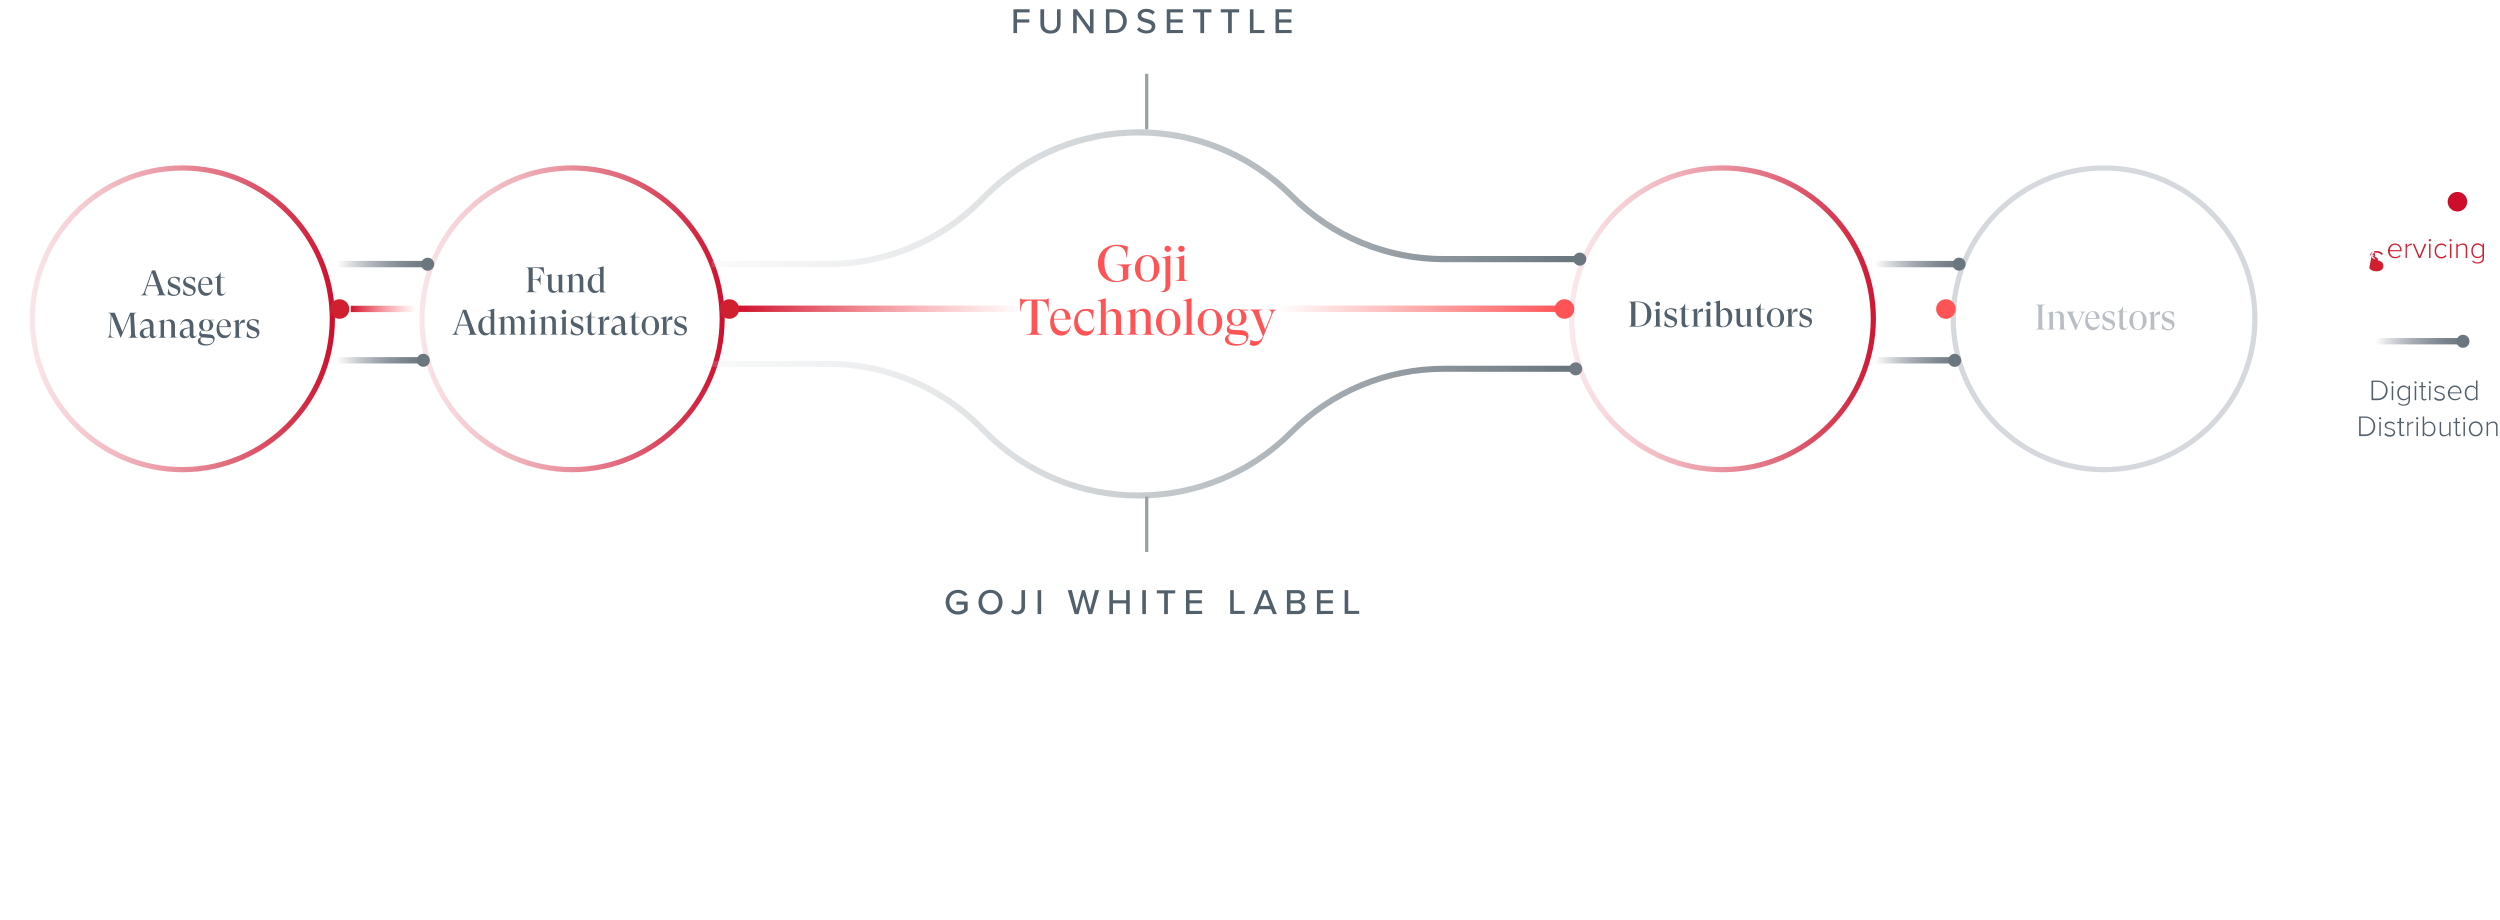 <?xml version="1.0" encoding="utf-8"?>
<!-- Generator: Adobe Illustrator 27.7.0, SVG Export Plug-In . SVG Version: 6.00 Build 0)  -->
<svg version="1.1" id="a" xmlns="http://www.w3.org/2000/svg" xmlns:xlink="http://www.w3.org/1999/xlink" x="0px" y="0px"
	 viewBox="0 0 1533.1 564.3" style="enable-background:new 0 0 1533.1 564.3;" xml:space="preserve">
<style type="text/css">
	.st0{opacity:0.41;}
	.st1{opacity:0.6;fill:#52606C;enable-background:new    ;}
	.st2{fill:#52606C;}
	.st3{clip-path:url(#SVGID_00000027582274027825272440000008038206222132623236_);}
	.st4{fill:url(#i_00000145757351900641250450000007612858685603885965_);}
	.st5{clip-path:url(#SVGID_00000096025080525204042430000002689764501296909956_);}
	.st6{fill:url(#m_00000118367318215120021470000016364446312251678141_);}
	.st7{clip-path:url(#SVGID_00000032636276252086257340000010065927161272135335_);}
	.st8{fill:url(#q_00000080183644254045039470000010309738632912701334_);}
	.st9{fill:none;stroke:#999FA6;stroke-width:2;}
	.st10{fill:url(#aa_00000183939060230658745170000018339281001489621131_);}
	.st11{fill:#FF5355;}
	.st12{fill:url(#ae_00000082353969777932709860000005634321776120932757_);}
	.st13{fill:#D01F2F;}
	.st14{fill:url(#ai_00000117671068606533279480000007522634180188728764_);}
	.st15{fill:url(#am_00000017514812086870958330000005158128959696837792_);}
	.st16{fill:url(#ar_00000183949533941940788460000004923722522314123185_);}
	.st17{fill:#CE0D2A;}
	.st18{fill:url(#ay_00000013895427554144228970000002505372673665662869_);}
	.st19{fill:#6B777F;}
	.st20{clip-path:url(#SVGID_00000070115594652904732140000017643545187533420418_);}
	.st21{fill:url(#bf_00000089567641443116950200000017462065800153140386_);}
	.st22{clip-path:url(#SVGID_00000119076846797089278990000014465296844469930402_);}
	.st23{fill:url(#bl_00000086690903581284365840000000174092011750081209_);}
	.st24{fill:#6F7A82;}
	.st25{fill:url(#bq_00000016054286538721633370000010895434523949226924_);}
	.st26{fill:url(#bu_00000165197000369497380510000009194075661819930279_);}
	.st27{fill:url(#bz_00000044165952948720137890000011602986726876953519_);}
	.st28{fill:url(#cd_00000025415625842386187790000006307411648018801066_);}
</style>
<g id="b">
	<g id="c" class="st0">
		<path id="d" class="st1" d="M1290.3,289.6c52,0,94.1-42.1,94.1-94.1s-42.1-94.1-94.1-94.1s-94.1,42.1-94.1,94.1
			C1196.2,247.5,1238.3,289.6,1290.3,289.6 M1290.3,104.6c50.2,0,90.9,40.7,90.9,90.9s-40.7,90.9-90.9,90.9s-90.9-40.7-90.9-90.9
			l0,0C1199.4,145.3,1240.1,104.6,1290.3,104.6"/>
		<g id="e">
			<g>
				<path class="st2" d="M1254.1,186.9c-1.3,0.1-1.7,0.6-1.7,1.9v11.1c0,1.4,0.4,1.9,1.7,2.1v0.1h-5.7V202c1.3-0.1,1.6-0.5,1.6-2.1
					v-11.1c0-1.3-0.3-1.8-1.6-1.9v-0.1h5.7V186.9z"/>
				<path class="st2" d="M1265.7,200.8c0,0.9,0.4,1.1,1.5,1.2v0.1h-5.2V202c1.1-0.1,1.4-0.3,1.4-1.2v-6.2c0-1.8-0.7-2.8-2.1-2.8
					c-1.3,0-2,0.8-2.3,1.7v7.3c0,0.8,0.3,1,1.4,1.2v0.1h-5.1V202c1.1-0.1,1.5-0.4,1.5-1.2v-7.3c0-1.3-0.3-1.5-1.5-1.4v-0.1l3.7-1
					v2.3c0.4-1.3,1.7-2.4,3.4-2.4c2.2,0,3.2,1.4,3.2,3.5L1265.7,200.8L1265.7,200.8z"/>
				<path class="st2" d="M1272.7,202.4l-3.9-9.1c-0.6-1.3-1-1.9-1.7-2v-0.2h5.3v0.2c-1,0-1.4,0.4-1.4,1c0,0.3,0.1,0.6,0.3,1.1
					l2.5,5.9l2.5-5.8c0.2-0.4,0.3-0.8,0.3-1.2c0-0.6-0.3-1-1.4-1v-0.2h3.5v0.2c-0.8,0.2-1.2,0.6-1.7,2l-3.9,9.1L1272.7,202.4
					L1272.7,202.4z"/>
				<path class="st2" d="M1287.7,198.3c-0.5,2.9-2.2,4.2-4.3,4.2c-2.6,0-4.7-2-4.7-5.7c0-3.5,1.8-6,4.8-6c2.4,0,4.1,1.8,4,4.8h-7.2
					c0.1,3.2,1.7,5.1,4,5.1c1.3,0,2.5-0.4,3.2-2.4L1287.7,198.3L1287.7,198.3z M1280.3,195.1h5c0.1-2.7-1-3.9-2.3-3.9
					C1281.5,191.3,1280.4,192.8,1280.3,195.1z"/>
				<path class="st2" d="M1289.2,201.5l0.4-3.3h0.2c0.2,2.3,1.8,3.7,3.6,3.7c1.5,0,2.2-0.8,2.2-1.9c0-0.9-0.6-1.5-1.8-1.9l-2.4-1
					c-1.6-0.7-2.1-1.8-2.1-2.9c0-1.8,1.4-3.4,4.1-3.4c1.1,0,2.5,0.3,3.3,0.8l-0.4,3h-0.2c-0.3-2.3-1.6-3.2-3.2-3.2s-2.1,0.8-2.1,1.7
					c0,0.8,0.4,1.4,1.6,1.9l2.3,1c1.5,0.6,2.3,1.4,2.3,2.9c0,2.2-1.6,3.7-4.2,3.7C1291.6,202.5,1290.2,202.1,1289.2,201.5
					L1289.2,201.5z"/>
				<path class="st2" d="M1305.1,199.9c-0.5,1.6-1.5,2.5-3,2.5s-2.4-1-2.4-2.6v-8.4h-1.5v-0.1c1.7-0.5,2.9-1.6,3.6-3.5h0.1v3.3h2.5
					v0.3h-2.5v8.1c0,1.1,0.4,1.9,1.3,1.9s1.4-0.5,1.7-1.5L1305.1,199.9L1305.1,199.9z"/>
				<path class="st2" d="M1305.8,196.6c0-3.4,2.1-5.9,5.3-5.9s5.3,2.5,5.3,5.9s-2.1,5.8-5.3,5.8S1305.8,200,1305.8,196.6z
					 M1314.1,196.6c0-3.4-0.9-5.4-3-5.4s-3,1.9-3,5.4s0.9,5.3,3,5.3S1314.1,200.1,1314.1,196.6z"/>
				<path class="st2" d="M1324.6,190.8v2.2h-0.1c-0.2-0.1-0.6-0.1-1-0.1c-1.4,0-2.4,0.9-2.4,3.9v4c0,0.9,0.4,1.1,2,1.2v0.1h-5.7V202
					c1.1-0.1,1.5-0.4,1.5-1.2v-7.2c0-1.3-0.3-1.6-1.5-1.5v-0.1l3.6-1v4.4h0.1c0.2-3,1.4-4.4,3.3-4.4L1324.6,190.8L1324.6,190.8z"/>
				<path class="st2" d="M1325.7,201.5l0.4-3.3h0.2c0.2,2.3,1.8,3.7,3.6,3.7c1.5,0,2.2-0.8,2.2-1.9c0-0.9-0.6-1.5-1.8-1.9l-2.4-1
					c-1.6-0.7-2.1-1.8-2.1-2.9c0-1.8,1.4-3.4,4.1-3.4c1.1,0,2.5,0.3,3.3,0.8l-0.4,3h-0.2c-0.3-2.3-1.6-3.2-3.2-3.2s-2.1,0.8-2.1,1.7
					c0,0.8,0.4,1.4,1.6,1.9l2.3,1c1.5,0.6,2.3,1.4,2.3,2.9c0,2.2-1.6,3.7-4.2,3.7C1328.1,202.5,1326.7,202.1,1325.7,201.5
					L1325.7,201.5z"/>
			</g>
		</g>
	</g>
	<g>
		<defs>
			<path id="SVGID_1_" d="M111.8,289.6c-51.6,0-93.6-42.2-93.6-94.1s42-94.1,93.6-94.1s93.6,42.2,93.6,94.1S163.4,289.6,111.8,289.6
				 M111.8,104.6c-49.9,0-90.4,40.8-90.4,90.9s40.6,90.9,90.4,90.9s90.4-40.8,90.4-90.9S161.6,104.6,111.8,104.6"/>
		</defs>
		<clipPath id="SVGID_00000143617755510139791170000007090047166200103580_">
			<use xlink:href="#SVGID_1_"  style="overflow:visible;"/>
		</clipPath>
		<g style="clip-path:url(#SVGID_00000143617755510139791170000007090047166200103580_);">
			<g id="g">
				
					<linearGradient id="i_00000006688796480233237460000011254829054832375198_" gradientUnits="userSpaceOnUse" x1="-1383.615" y1="-4.91" x2="-1383.615" y2="-3.91" gradientTransform="matrix(3.239252e-14 529.01 -227.07 1.390403e-14 -909.039 732131.438)">
					<stop  offset="0" style="stop-color:#CE0D2A"/>
					<stop  offset="1" style="stop-color:#FFFFFF;stop-opacity:0.53"/>
				</linearGradient>
				
					<rect id="i" x="-18.6" y="-79.2" style="fill:url(#i_00000006688796480233237460000011254829054832375198_);" width="227.1" height="529"/>
			</g>
		</g>
	</g>
	<g>
		<defs>
			<path id="SVGID_00000088830185955417032540000004370560072585343146_" d="M350.8,289.6c-51.6,0-93.6-42.2-93.6-94.1
				s42-94.1,93.6-94.1s93.6,42.2,93.6,94.1S402.4,289.6,350.8,289.6 M350.8,104.6c-49.9,0-90.5,40.8-90.5,90.9s40.6,90.9,90.5,90.9
				s90.5-40.8,90.5-90.9S400.6,104.6,350.8,104.6"/>
		</defs>
		<clipPath id="SVGID_00000070079859933534836460000014516782918900551610_">
			<use xlink:href="#SVGID_00000088830185955417032540000004370560072585343146_"  style="overflow:visible;"/>
		</clipPath>
		<g style="clip-path:url(#SVGID_00000070079859933534836460000014516782918900551610_);">
			<g id="k">
				
					<linearGradient id="m_00000013153456436072293750000006618082982539290755_" gradientUnits="userSpaceOnUse" x1="-1383.615" y1="-4.91" x2="-1383.615" y2="-3.91" gradientTransform="matrix(3.239252e-14 529.01 -227.07 1.390403e-14 -670.039 732131.438)">
					<stop  offset="0" style="stop-color:#CE0D2A"/>
					<stop  offset="1" style="stop-color:#FFFFFF;stop-opacity:0.53"/>
				</linearGradient>
				
					<rect id="m" x="220.4" y="-79.2" style="fill:url(#m_00000013153456436072293750000006618082982539290755_);" width="227.1" height="529"/>
			</g>
		</g>
	</g>
	<g>
		<defs>
			<path id="SVGID_00000127744350369892922120000005901241771691326376_" d="M1056.3,289.6c-52,0-94.1-42.1-94.1-94.1
				s42.1-94.1,94.1-94.1s94.1,42.1,94.1,94.1C1150.3,247.5,1108.2,289.6,1056.3,289.6 M1056.3,104.6c-50.2,0-90.9,40.7-90.9,90.9
				s40.7,90.9,90.9,90.9s90.9-40.7,90.9-90.9l0,0C1147.1,145.3,1106.5,104.6,1056.3,104.6"/>
		</defs>
		<clipPath id="SVGID_00000142154336672707410770000007918789430184335270_">
			<use xlink:href="#SVGID_00000127744350369892922120000005901241771691326376_"  style="overflow:visible;"/>
		</clipPath>
		<g style="clip-path:url(#SVGID_00000142154336672707410770000007918789430184335270_);">
			<g id="o">
				
					<linearGradient id="q_00000033357673730174288700000004963616633038607253_" gradientUnits="userSpaceOnUse" x1="-1383.615" y1="-4.882" x2="-1383.615" y2="-3.882" gradientTransform="matrix(3.239252e-14 529.01 -228.29 1.397873e-14 41.285 732131.438)">
					<stop  offset="0" style="stop-color:#CE0D2A"/>
					<stop  offset="1" style="stop-color:#FFFFFF;stop-opacity:0.53"/>
				</linearGradient>
				
					<rect id="q" x="925.2" y="-79.2" style="fill:url(#q_00000033357673730174288700000004963616633038607253_);" width="228.3" height="529"/>
			</g>
		</g>
	</g>
	<g id="r">
		<g>
			<path class="st2" d="M621.5,20.3V5.7h9.9v1.9h-7.7v4.3h7.5v1.9h-7.5v6.5H621.5z"/>
			<path class="st2" d="M638.1,5.7h2.2v8.9c0,2.5,1.4,4.1,4,4.1s3.9-1.6,3.9-4.1V5.7h2.2v8.9c0,3.6-2,6-6.2,6s-6.2-2.4-6.2-6V5.7z"
				/>
			<path class="st2" d="M668.4,20.3l-8.1-11.3v11.3h-2.2V5.7h2.3l8,11v-11h2.2v14.7H668.4L668.4,20.3z"/>
			<path class="st2" d="M678.2,20.3V5.7h5.2c4.6,0,7.6,3.1,7.6,7.3s-3,7.3-7.6,7.3H678.2z M680.4,18.4h3c3.4,0,5.3-2.4,5.3-5.4
				s-1.9-5.4-5.3-5.4h-3V18.4z"/>
			<path class="st2" d="M698.5,16.6c1,1.1,2.6,2.1,4.6,2.1c2.4,0,3.2-1.2,3.2-2.3c0-1.5-1.7-2-3.5-2.5c-2.3-0.6-5.1-1.3-5.1-4.3
				c0-2.4,2.1-4.2,5.2-4.2c2.3,0,4,0.7,5.3,2l-1.3,1.6c-1.1-1.2-2.7-1.7-4.2-1.7s-2.8,0.8-2.8,2.1c0,1.3,1.6,1.7,3.4,2.2
				c2.4,0.6,5.2,1.4,5.2,4.5c0,2.3-1.6,4.4-5.5,4.4c-2.6,0-4.5-1-5.8-2.3L698.5,16.6L698.5,16.6z"/>
			<path class="st2" d="M715.5,20.3V5.7h9.9v1.9h-7.7v4.3h7.5v1.9h-7.5v4.6h7.7v1.9L715.5,20.3L715.5,20.3z"/>
			<path class="st2" d="M736.1,20.3V7.6h-4.5V5.7h11.3v1.9h-4.5v12.7H736.1L736.1,20.3z"/>
			<path class="st2" d="M753.1,20.3V7.6h-4.5V5.7h11.3v1.9h-4.5v12.7H753.1L753.1,20.3z"/>
			<path class="st2" d="M766.5,20.3V5.7h2.2v12.7h6.7v1.9H766.5z"/>
			<path class="st2" d="M782.2,20.3V5.7h9.9v1.9h-7.7v4.3h7.5v1.9h-7.5v4.6h7.7v1.9L782.2,20.3L782.2,20.3z"/>
		</g>
	</g>
	<g id="s">
		<g>
			<path class="st2" d="M587.5,361.7c2.8,0,4.6,1.2,5.8,2.9l-1.8,1c-0.8-1.1-2.3-2-4-2c-3.1,0-5.3,2.3-5.3,5.6s2.3,5.7,5.3,5.7
				c1.6,0,3-0.8,3.7-1.5v-2.6h-4.7v-1.9h6.9v5.4c-1.4,1.6-3.4,2.6-5.9,2.6c-4.2,0-7.6-3-7.6-7.6S583.2,361.7,587.5,361.7
				L587.5,361.7z"/>
			<path class="st2" d="M607.4,361.7c4.4,0,7.4,3.2,7.4,7.6s-3,7.6-7.4,7.6s-7.4-3.2-7.4-7.6S603,361.7,607.4,361.7z M607.4,363.6
				c-3.2,0-5.1,2.4-5.1,5.6s2,5.6,5.1,5.6s5.1-2.4,5.1-5.6S610.5,363.6,607.4,363.6z"/>
			<path class="st2" d="M621,373.6c0.6,0.7,1.4,1.3,2.6,1.3c1.7,0,2.8-1.1,2.8-2.9v-10.1h2.2V372c0,3.3-2.1,4.8-4.8,4.8
				c-1.5,0-2.8-0.5-3.8-1.6L621,373.6L621,373.6z"/>
			<path class="st2" d="M636.3,376.6v-14.7h2.2v14.7H636.3z"/>
			<path class="st2" d="M667.5,376.6l-3.1-11.3l-3,11.3H659l-4.2-14.7h2.5l3,11.8l3.2-11.8h1.8l3.2,11.8l3-11.8h2.5l-4.2,14.7H667.5
				L667.5,376.6z"/>
			<path class="st2" d="M690.6,376.6V370h-8.1v6.6h-2.2v-14.7h2.2v6.2h8.1v-6.2h2.2v14.7H690.6z"/>
			<path class="st2" d="M700.5,376.6v-14.7h2.2v14.7H700.5z"/>
			<path class="st2" d="M713.9,376.6v-12.7h-4.5v-1.9h11.3v1.9h-4.5v12.7H713.9L713.9,376.6z"/>
			<path class="st2" d="M727.3,376.6v-14.7h9.9v1.9h-7.7v4.3h7.5v1.9h-7.5v4.6h7.7v1.9L727.3,376.6L727.3,376.6z"/>
			<path class="st2" d="M754.4,376.6v-14.7h2.2v12.7h6.7v1.9H754.4z"/>
			<path class="st2" d="M780.6,376.6l-1.2-3h-7.2l-1.2,3h-2.4l5.8-14.7h2.8l5.8,14.7H780.6L780.6,376.6z M775.8,363.8l-3,7.8h5.9
				L775.8,363.8z"/>
			<path class="st2" d="M789.2,376.6v-14.7h6.9c2.6,0,4.1,1.6,4.1,3.7c0,1.9-1.2,3.1-2.5,3.4c1.6,0.2,2.8,1.8,2.8,3.6
				c0,2.3-1.5,4-4.2,4L789.2,376.6L789.2,376.6z M791.4,368.1h4.3c1.5,0,2.3-0.9,2.3-2.1s-0.8-2.2-2.3-2.2h-4.3V368.1z M791.4,374.6
				h4.4c1.5,0,2.5-0.9,2.5-2.3c0-1.2-0.8-2.3-2.5-2.3h-4.4V374.6z"/>
			<path class="st2" d="M807.6,376.6v-14.7h9.9v1.9h-7.7v4.3h7.5v1.9h-7.5v4.6h7.7v1.9L807.6,376.6L807.6,376.6z"/>
			<path class="st2" d="M824.6,376.6v-14.7h2.2v12.7h6.7v1.9H824.6z"/>
		</g>
	</g>
	<g id="t">
		<g>
			<path class="st2" d="M333.4,163.9l0.4,4.9h-0.1c-0.9-3.3-2.3-4.5-5.2-4.5h-1.8v7.1h1.6c1.8,0,2.7-1,3-3h0.2v6.3h-0.2
				c-0.3-2-1.2-3-3-3h-1.6v5.2c0,1.6,0.5,2,2.4,2.2v0.1h-6.5v-0.1c1.2-0.1,1.6-0.5,1.6-1.9V166c0-1.3-0.4-1.8-1.6-1.9v-0.1
				L333.4,163.9L333.4,163.9z"/>
			<path class="st2" d="M344.8,177.6c0,1.1,0.5,1.4,1.5,1.6v0.1h-3.7v-1.9c-0.5,1.2-1.7,2.2-3.2,2.2c-2,0-3.3-1.2-3.3-3.6v-5.7
				c0-1.3-0.3-1.5-1.5-1.4v-0.1l3.7-0.7v7.7c0,1.8,0.8,2.8,2.2,2.8c0.9,0,1.7-0.6,2.1-1.4v-6.8c0-1.3-0.3-1.5-1.4-1.4v-0.1l3.6-0.6
				L344.8,177.6L344.8,177.6z"/>
			<path class="st2" d="M357.7,177.9c0,0.9,0.4,1.1,1.5,1.2v0.1h-5.1v-0.1c1.1-0.1,1.4-0.3,1.4-1.2v-6.2c0-1.8-0.7-2.8-2.1-2.8
				c-1.3,0-2,0.8-2.3,1.7v7.3c0,0.8,0.3,1,1.4,1.2v0.1h-5.1v-0.1c1.1-0.1,1.5-0.4,1.5-1.2v-7.3c0-1.3-0.3-1.5-1.5-1.4V169l3.7-1v2.3
				c0.4-1.3,1.7-2.4,3.4-2.4c2.2,0,3.2,1.4,3.2,3.5L357.7,177.9L357.7,177.9z"/>
			<path class="st2" d="M370.1,177.6c0,1.1,0.5,1.4,1.5,1.6v0.1H368v-1.8c-0.4,1.1-1.6,2.2-3.3,2.2c-2.4,0-4.3-2.1-4.3-5.5
				c0-3.9,2.5-6.2,5.4-6.2c0.9,0,1.6,0.2,2.2,0.6v-2.9c0-1.1-0.4-1.3-2.1-1.1v-0.1l4.3-1.2L370.1,177.6L370.1,177.6z M368,177.1
				v-7.2c-0.2-0.8-1-1.5-2.1-1.5c-1.9,0-3.1,1.9-3.1,5.2c0,3,1.3,4.8,3.1,4.8C366.9,178.4,367.6,178,368,177.1L368,177.1z"/>
		</g>
		<g>
			<path class="st2" d="M290.8,203.1c0.5,1.5,0.9,1.9,1.9,2.1v0.1h-5.8v-0.1c1.4-0.2,1.6-0.8,1.1-2.4l-1.1-3.1h-5.7l-1.1,3
				c-0.6,1.8,0,2.3,1.4,2.5v0.1h-4.4v-0.1c1.2-0.2,1.7-0.8,2.3-2.4l4.5-12.8h2L290.8,203.1L290.8,203.1z M281.4,199.1h5.4l-2.7-7.7
				L281.4,199.1L281.4,199.1z"/>
			<path class="st2" d="M303.1,203.6c0,1.1,0.5,1.4,1.5,1.6v0.1h-3.7v-1.8c-0.4,1.1-1.6,2.2-3.3,2.2c-2.4,0-4.3-2.1-4.3-5.5
				c0-3.9,2.5-6.2,5.4-6.2c0.9,0,1.6,0.2,2.2,0.6v-2.9c0-1.1-0.4-1.3-2.1-1.1v-0.1l4.3-1.2L303.1,203.6L303.1,203.6z M300.9,203.1
				v-7.2c-0.2-0.8-1-1.5-2.1-1.5c-1.9,0-3.1,1.9-3.1,5.2c0,3,1.3,4.8,3.1,4.8C299.8,204.4,300.5,204,300.9,203.1L300.9,203.1z"/>
			<path class="st2" d="M321.7,203.9c0,0.9,0.4,1.1,1.5,1.2v0.1h-5.1v-0.1c1-0.1,1.3-0.2,1.4-0.9v-6.5c0-1.8-0.6-2.8-2-2.8
				c-1.1,0-1.8,0.8-2.1,1.6c0,0.3,0.1,0.5,0.1,0.8v6.6c0,0.8,0.3,1,1.4,1.2v0.1h-5v-0.1c1.1-0.1,1.4-0.3,1.4-1.2v-6.3
				c0-1.8-0.6-2.8-2-2.8c-1.1,0-1.7,0.7-2,1.6v7.5c0,0.8,0.3,1,1.4,1.2v0.1h-5.1v-0.1c1.1-0.1,1.5-0.4,1.5-1.2v-7.3
				c0-1.3-0.3-1.5-1.5-1.4V195l3.7-1v2.1c0.4-1.3,1.6-2.2,3.1-2.2c1.7,0,2.6,0.9,3,2.3c0.5-1.3,1.6-2.3,3.3-2.3
				c2.1,0,3.1,1.4,3.1,3.5L321.7,203.9L321.7,203.9z"/>
			<path class="st2" d="M328,203.9c0,0.9,0.4,1.1,1.5,1.2v0.1h-5.3v-0.1c1.1-0.1,1.5-0.4,1.5-1.2v-7.3c0-1.3-0.3-1.5-1.5-1.4v-0.1
				l3.7-1V203.9z M325.4,191.3c0-0.8,0.6-1.4,1.4-1.4s1.4,0.6,1.4,1.4s-0.6,1.4-1.4,1.4S325.4,192,325.4,191.3z"/>
			<path class="st2" d="M340.9,203.9c0,0.9,0.4,1.1,1.5,1.2v0.1h-5.1v-0.1c1.1-0.1,1.4-0.3,1.4-1.2v-6.2c0-1.8-0.7-2.8-2.1-2.8
				c-1.3,0-2,0.8-2.3,1.7v7.3c0,0.8,0.3,1,1.4,1.2v0.1h-5.1v-0.1c1.1-0.1,1.5-0.4,1.5-1.2v-7.3c0-1.3-0.3-1.5-1.5-1.4V195l3.7-1v2.3
				c0.4-1.3,1.7-2.4,3.4-2.4c2.2,0,3.2,1.4,3.2,3.5L340.9,203.9L340.9,203.9z"/>
			<path class="st2" d="M347.1,203.9c0,0.9,0.4,1.1,1.5,1.2v0.1h-5.3v-0.1c1.1-0.1,1.5-0.4,1.5-1.2v-7.3c0-1.3-0.3-1.5-1.5-1.4v-0.1
				l3.7-1V203.9z M344.5,191.3c0-0.8,0.6-1.4,1.4-1.4s1.4,0.6,1.4,1.4s-0.6,1.4-1.4,1.4S344.5,192,344.5,191.3z"/>
			<path class="st2" d="M349.9,204.6l0.4-3.3h0.2c0.2,2.3,1.8,3.7,3.6,3.7c1.5,0,2.2-0.8,2.2-1.9c0-0.9-0.6-1.5-1.8-1.9l-2.4-1
				c-1.6-0.7-2.1-1.8-2.1-2.9c0-1.8,1.4-3.4,4.1-3.4c1.1,0,2.5,0.3,3.3,0.8l-0.4,3h-0.2c-0.3-2.3-1.6-3.2-3.2-3.2s-2.1,0.8-2.1,1.7
				c0,0.8,0.4,1.4,1.6,1.9l2.4,1c1.5,0.6,2.3,1.4,2.3,2.9c0,2.2-1.6,3.7-4.2,3.7C352.3,205.7,350.9,205.3,349.9,204.6L349.9,204.6z"
				/>
			<path class="st2" d="M365.8,203.1c-0.5,1.6-1.5,2.5-3,2.5s-2.4-1-2.4-2.6v-8.4h-1.5v-0.1c1.7-0.5,2.9-1.6,3.6-3.5h0.1v3.3h2.5
				v0.3h-2.5v8.1c0,1.1,0.4,1.9,1.3,1.9s1.4-0.5,1.7-1.5L365.8,203.1L365.8,203.1z"/>
			<path class="st2" d="M373.6,194v2.2h-0.1c-0.2-0.1-0.5-0.1-1-0.1c-1.5,0-2.4,0.9-2.4,3.9v4c0,0.9,0.4,1.1,2,1.2v0.1h-5.7v-0.1
				c1.1-0.1,1.5-0.4,1.5-1.2v-7.2c0-1.3-0.3-1.6-1.5-1.5V195l3.6-1v4.4h0.1c0.2-3,1.4-4.4,3.3-4.4L373.6,194L373.6,194z"/>
			<path class="st2" d="M385.4,203.3c-0.4,1.4-1.2,2.3-2.5,2.3c-1.1,0-1.8-0.8-1.9-1.9l0-0.3c-0.2,1-1.4,2.2-3.2,2.2
				c-2,0-3-1.2-3-2.7c0-1.9,1.4-3.1,3.9-3.6l2.3-0.4v-0.6c0-2.1-0.8-3.2-2.6-3.2c-1.5,0-2.7,0.9-3,2.6l-0.1,0
				c0.3-2.4,1.9-3.9,4.2-3.9c2.6,0,3.8,1.6,3.8,4.3v5.1c0,0.8,0.3,1.3,0.9,1.3s1-0.4,1.2-1.2L385.4,203.3L385.4,203.3z M381,203.1
				v-3.7l-1.5,0.3c-2.3,0.5-2.5,1.7-2.5,2.7c0,1.1,0.5,2.2,1.9,2.2C379.8,204.6,380.5,204.2,381,203.1L381,203.1z"/>
			<path class="st2" d="M392.8,203.1c-0.5,1.6-1.5,2.5-3,2.5s-2.4-1-2.4-2.6v-8.4h-1.5v-0.1c1.7-0.5,2.9-1.6,3.6-3.5h0.1v3.3h2.5
				v0.3h-2.5v8.1c0,1.1,0.4,1.9,1.3,1.9s1.4-0.5,1.7-1.5L392.8,203.1L392.8,203.1z"/>
			<path class="st2" d="M393.5,199.8c0-3.4,2-5.9,5.4-5.9s5.3,2.5,5.3,5.9s-2,5.8-5.3,5.8S393.5,203.2,393.5,199.8z M401.8,199.8
				c0-3.4-0.9-5.4-3-5.4s-3,1.9-3,5.4s0.9,5.3,3,5.3S401.8,203.3,401.8,199.8z"/>
			<path class="st2" d="M412.3,194v2.2h-0.1c-0.2-0.1-0.5-0.1-1-0.1c-1.5,0-2.4,0.9-2.4,3.9v4c0,0.9,0.4,1.1,2,1.2v0.1h-5.7v-0.1
				c1.1-0.1,1.5-0.4,1.5-1.2v-7.2c0-1.3-0.3-1.6-1.5-1.5V195l3.6-1v4.4h0.1c0.2-3,1.4-4.4,3.3-4.4L412.3,194L412.3,194z"/>
			<path class="st2" d="M413.4,204.6l0.4-3.3h0.2c0.2,2.3,1.8,3.7,3.6,3.7c1.5,0,2.2-0.8,2.2-1.9c0-0.9-0.6-1.5-1.8-1.9l-2.4-1
				c-1.6-0.7-2.1-1.8-2.1-2.9c0-1.8,1.4-3.4,4.1-3.4c1.1,0,2.5,0.3,3.3,0.8l-0.4,3h-0.2c-0.3-2.3-1.6-3.2-3.2-3.2s-2.1,0.8-2.1,1.7
				c0,0.8,0.4,1.4,1.6,1.9l2.4,1c1.5,0.6,2.3,1.4,2.3,2.9c0,2.2-1.6,3.7-4.2,3.7C415.8,205.7,414.3,205.3,413.4,204.6L413.4,204.6z"
				/>
		</g>
	</g>
	<g id="u">
		<g>
			<path class="st2" d="M1004.6,184.9c5.1,0,8.1,2.9,8.1,7.7s-3.2,7.7-8.1,7.7h-5.9v-0.1c1.3-0.1,1.6-0.5,1.6-2.1V187
				c0-1.3-0.3-1.8-1.6-1.9V185L1004.6,184.9L1004.6,184.9z M1004.1,199.9c4.1,0,6-1.9,6-7.2s-1.9-7.4-6-7.4h-1.2v14.6L1004.1,199.9
				L1004.1,199.9z"/>
			<path class="st2" d="M1017.8,199c0,0.9,0.4,1.1,1.5,1.2v0.1h-5.3v-0.1c1.1-0.1,1.5-0.4,1.5-1.2v-7.3c0-1.3-0.3-1.5-1.5-1.4v-0.1
				l3.7-1L1017.8,199L1017.8,199z M1015.2,186.3c0-0.8,0.6-1.4,1.4-1.4s1.4,0.6,1.4,1.4s-0.6,1.4-1.4,1.4S1015.2,187.1,1015.2,186.3
				z"/>
			<path class="st2" d="M1020.6,199.7l0.4-3.3h0.2c0.2,2.3,1.8,3.7,3.6,3.7c1.5,0,2.2-0.8,2.2-1.9c0-0.9-0.6-1.5-1.8-1.9l-2.4-1
				c-1.6-0.7-2.1-1.8-2.1-2.9c0-1.8,1.4-3.4,4.1-3.4c1.1,0,2.5,0.3,3.3,0.8l-0.4,3h-0.2c-0.3-2.3-1.6-3.2-3.2-3.2s-2.1,0.8-2.1,1.7
				c0,0.8,0.4,1.4,1.6,1.9l2.4,1c1.5,0.6,2.3,1.4,2.3,2.9c0,2.2-1.6,3.7-4.2,3.7C1023.1,200.7,1021.6,200.3,1020.6,199.7
				L1020.6,199.7z"/>
			<path class="st2" d="M1036.5,198.2c-0.5,1.6-1.5,2.5-3,2.5s-2.3-1-2.3-2.6v-8.4h-1.5v-0.1c1.7-0.5,2.9-1.6,3.6-3.5h0.1v3.3h2.5
				v0.3h-2.5v8.1c0,1.1,0.4,1.9,1.3,1.9s1.4-0.5,1.7-1.5L1036.5,198.2L1036.5,198.2z"/>
			<path class="st2" d="M1044.4,189v2.2h-0.1c-0.2-0.1-0.6-0.1-1-0.1c-1.4,0-2.4,0.9-2.4,3.9v4c0,0.9,0.4,1.1,2,1.2v0.1h-5.7v-0.1
				c1.1-0.1,1.5-0.4,1.5-1.2v-7.2c0-1.3-0.3-1.6-1.5-1.5v-0.1l3.6-1v4.4h0.1c0.2-3,1.4-4.4,3.3-4.4L1044.4,189L1044.4,189z"/>
			<path class="st2" d="M1048.9,199c0,0.9,0.4,1.1,1.5,1.2v0.1h-5.3v-0.1c1.1-0.1,1.5-0.4,1.5-1.2v-7.3c0-1.3-0.3-1.5-1.5-1.4v-0.1
				l3.7-1V199z M1046.3,186.3c0-0.8,0.6-1.4,1.4-1.4s1.4,0.6,1.4,1.4s-0.6,1.4-1.4,1.4S1046.3,187.1,1046.3,186.3z"/>
			<path class="st2" d="M1062.3,194.2c0,3.9-2.4,6.5-5.9,6.5c-1.3,0-2.8-0.4-3.8-1v-12.9c0-1.2-0.3-1.4-1.5-1.4v-0.2l3.7-1v6.9
				c0.5-1.2,2-2.2,3.5-2.2C1060.7,189,1062.3,191,1062.3,194.2L1062.3,194.2z M1060,195c0-3.2-1-4.9-2.9-4.9c-0.8,0-1.8,0.4-2.2,1.5
				v7.7c0.2,0.3,0.8,1,2,1C1058.7,200.2,1060,198.4,1060,195L1060,195z"/>
			<path class="st2" d="M1073.6,198.6c0,1.1,0.5,1.4,1.5,1.6v0.1h-3.7v-1.9c-0.5,1.2-1.7,2.2-3.2,2.2c-2,0-3.3-1.2-3.3-3.6v-5.7
				c0-1.3-0.3-1.5-1.5-1.4v-0.1l3.7-0.7v7.7c0,1.8,0.8,2.8,2.2,2.8c0.9,0,1.7-0.6,2.1-1.4v-6.8c0-1.3-0.3-1.5-1.4-1.4v-0.1l3.6-0.6
				L1073.6,198.6L1073.6,198.6z"/>
			<path class="st2" d="M1082.8,198.2c-0.5,1.6-1.5,2.5-3,2.5s-2.3-1-2.3-2.6v-8.4h-1.5v-0.1c1.7-0.5,2.9-1.6,3.6-3.5h0.1v3.3h2.5
				v0.3h-2.5v8.1c0,1.1,0.4,1.9,1.3,1.9s1.4-0.5,1.7-1.5L1082.8,198.2L1082.8,198.2z"/>
			<path class="st2" d="M1083.5,194.9c0-3.4,2.1-5.9,5.3-5.9s5.3,2.5,5.3,5.9s-2.1,5.8-5.3,5.8S1083.5,198.2,1083.5,194.9z
				 M1091.8,194.9c0-3.4-0.9-5.4-3-5.4s-3,1.9-3,5.4s0.9,5.3,3,5.3S1091.8,198.3,1091.8,194.9z"/>
			<path class="st2" d="M1102.3,189v2.2h-0.1c-0.2-0.1-0.6-0.1-1-0.1c-1.4,0-2.4,0.9-2.4,3.9v4c0,0.9,0.4,1.1,2,1.2v0.1h-5.7v-0.1
				c1.1-0.1,1.5-0.4,1.5-1.2v-7.2c0-1.3-0.3-1.6-1.5-1.5v-0.1l3.6-1v4.4h0.1c0.2-3,1.4-4.4,3.3-4.4L1102.3,189L1102.3,189z"/>
			<path class="st2" d="M1103.4,199.7l0.4-3.3h0.2c0.2,2.3,1.8,3.7,3.6,3.7c1.5,0,2.2-0.8,2.2-1.9c0-0.9-0.6-1.5-1.8-1.9l-2.4-1
				c-1.6-0.7-2.1-1.8-2.1-2.9c0-1.8,1.4-3.4,4.1-3.4c1.1,0,2.5,0.3,3.3,0.8l-0.4,3h-0.2c-0.3-2.3-1.6-3.2-3.2-3.2s-2.1,0.8-2.1,1.7
				c0,0.8,0.4,1.4,1.6,1.9l2.3,1c1.5,0.6,2.3,1.4,2.3,2.9c0,2.2-1.6,3.7-4.2,3.7C1105.9,200.7,1104.4,200.3,1103.4,199.7
				L1103.4,199.7z"/>
		</g>
	</g>
	<g id="v">
		<g>
			<path class="st2" d="M100,178.9c0.5,1.5,0.9,1.9,1.9,2.1v0.1h-5.8V181c1.4-0.2,1.7-0.8,1.1-2.4l-1.1-3.1h-5.7l-1.1,3
				c-0.6,1.8,0,2.3,1.4,2.5v0.1h-4.4V181c1.2-0.2,1.7-0.8,2.3-2.4l4.6-12.8h2L100,178.9L100,178.9z M90.6,174.9h5.3l-2.7-7.7
				L90.6,174.9L90.6,174.9z"/>
			<path class="st2" d="M102.8,180.4l0.4-3.3h0.2c0.2,2.3,1.8,3.7,3.6,3.7c1.5,0,2.2-0.8,2.2-1.9c0-0.9-0.6-1.5-1.8-1.9l-2.4-1
				c-1.6-0.7-2.1-1.8-2.1-2.9c0-1.8,1.4-3.4,4.1-3.4c1.1,0,2.5,0.3,3.3,0.8l-0.4,3h-0.2c-0.3-2.3-1.6-3.2-3.2-3.2s-2.1,0.8-2.1,1.7
				c0,0.8,0.4,1.4,1.6,1.9l2.3,1c1.5,0.6,2.3,1.4,2.3,2.9c0,2.2-1.6,3.7-4.2,3.7C105.2,181.4,103.8,181.1,102.8,180.4L102.8,180.4z"
				/>
			<path class="st2" d="M112.2,180.4l0.4-3.3h0.2c0.2,2.3,1.8,3.7,3.6,3.7c1.5,0,2.2-0.8,2.2-1.9c0-0.9-0.6-1.5-1.8-1.9l-2.4-1
				c-1.6-0.7-2.1-1.8-2.1-2.9c0-1.8,1.4-3.4,4.1-3.4c1.1,0,2.5,0.3,3.3,0.8l-0.4,3h-0.2c-0.3-2.3-1.6-3.2-3.2-3.2s-2.1,0.8-2.1,1.7
				c0,0.8,0.4,1.4,1.6,1.9l2.3,1c1.5,0.6,2.3,1.4,2.3,2.9c0,2.2-1.6,3.7-4.2,3.7C114.6,181.4,113.2,181.1,112.2,180.4L112.2,180.4z"
				/>
			<path class="st2" d="M130.5,177.2c-0.5,2.9-2.2,4.2-4.3,4.2c-2.6,0-4.7-2-4.7-5.6c0-3.5,1.8-6,4.8-6c2.4,0,4.1,1.8,4,4.8h-7.2
				c0.1,3.2,1.7,5.1,4,5.1c1.3,0,2.5-0.4,3.2-2.4L130.5,177.2L130.5,177.2z M123.2,174.1h5c0.1-2.7-1-3.9-2.3-3.9
				C124.3,170.2,123.2,171.8,123.2,174.1z"/>
			<path class="st2" d="M138.5,178.9c-0.5,1.6-1.5,2.5-3,2.5s-2.4-1-2.4-2.6v-8.4h-1.5v-0.1c1.7-0.5,2.9-1.6,3.6-3.5h0.1v3.3h2.5
				v0.3h-2.5v8.1c0,1.1,0.4,1.9,1.3,1.9s1.4-0.5,1.7-1.5L138.5,178.9L138.5,178.9z"/>
		</g>
		<g>
			<path class="st2" d="M74,207.3l-5.6-13.9l-0.6,10.8c-0.1,2.1,0.4,2.5,2.3,2.7v0.1h-4.6V207c1.2-0.2,1.7-0.7,1.8-2.7l0.6-10.1
				c0.1-1.8-0.3-2.1-1.6-2.3v-0.1h4.1l4.7,11.7l4.7-11.7h4v0.1c-1.3,0.1-1.7,0.5-1.6,2.4l0.6,10.5c0.1,1.5,0.5,2.1,1.7,2.2v0.1h-5.8
				V207c1.3-0.2,1.7-0.8,1.7-2.5l-0.5-11.1L74,207.3L74,207.3L74,207.3z"/>
			<path class="st2" d="M96.3,205.1c-0.3,1.4-1.2,2.3-2.6,2.3c-1.1,0-1.8-0.8-1.8-1.9l0-0.3c-0.2,1-1.4,2.2-3.2,2.2
				c-2,0-3-1.2-3-2.7c0-1.9,1.4-3.1,3.9-3.6l2.3-0.4v-0.6c0-2.1-0.8-3.2-2.6-3.2c-1.5,0-2.7,0.9-3,2.6l-0.2,0
				c0.3-2.4,1.9-3.9,4.2-3.9c2.6,0,3.8,1.6,3.8,4.3v5.1c0,0.8,0.3,1.3,0.9,1.3s1-0.4,1.2-1.2L96.3,205.1L96.3,205.1z M91.9,204.9
				v-3.7l-1.5,0.3c-2.3,0.5-2.5,1.7-2.5,2.7c0,1.1,0.6,2.2,1.9,2.2C90.7,206.4,91.4,206,91.9,204.9L91.9,204.9z"/>
			<path class="st2" d="M107.3,205.7c0,0.9,0.4,1.1,1.5,1.2v0.1h-5.2V207c1.1-0.1,1.4-0.3,1.4-1.2v-6.2c0-1.8-0.7-2.8-2.1-2.8
				c-1.3,0-2,0.8-2.3,1.7v7.3c0,0.8,0.3,1,1.4,1.2v0.1H97V207c1.1-0.1,1.5-0.4,1.5-1.2v-7.3c0-1.3-0.3-1.5-1.5-1.4v-0.1l3.7-1v2.3
				c0.4-1.3,1.7-2.4,3.4-2.4c2.2,0,3.2,1.4,3.2,3.5L107.3,205.7L107.3,205.7z"/>
			<path class="st2" d="M120.8,205.1c-0.3,1.4-1.2,2.3-2.6,2.3c-1.1,0-1.8-0.8-1.8-1.9l0-0.3c-0.2,1-1.4,2.2-3.2,2.2
				c-2,0-3-1.2-3-2.7c0-1.9,1.4-3.1,3.9-3.6l2.3-0.4v-0.6c0-2.1-0.8-3.2-2.6-3.2c-1.5,0-2.7,0.9-3,2.6l-0.2,0
				c0.3-2.4,1.9-3.9,4.2-3.9c2.6,0,3.8,1.6,3.8,4.3v5.1c0,0.8,0.3,1.3,0.9,1.3s1-0.4,1.2-1.2L120.8,205.1L120.8,205.1z M116.3,204.9
				v-3.7l-1.5,0.3c-2.3,0.5-2.5,1.7-2.5,2.7c0,1.1,0.6,2.2,1.9,2.2C115.2,206.4,115.9,206,116.3,204.9L116.3,204.9z"/>
			<path class="st2" d="M128.6,205.1c1.7,0.1,3,0.8,3,2.6c0,2.2-1.8,4.2-5.6,4.2c-3,0-4.7-1.1-4.7-2.8c0-1.1,0.8-1.9,2.2-2.4
				c-0.9-0.3-1.4-1-1.4-2s0.7-1.9,1.9-2.2c-1.2-0.6-1.9-1.8-1.9-3.1c0-2.1,1.6-3.6,4.2-3.6c0.7,0,1.3,0.1,1.9,0.3h3.1v0.3H129
				c1.1,0.6,1.7,1.7,1.7,3c0,2.1-1.6,3.7-4.2,3.7c-0.8,0-1.4-0.1-2.1-0.4c-0.8,0.1-1.2,0.5-1.2,1.1c0,0.7,0.6,0.9,1.6,1L128.6,205.1
				L128.6,205.1z M130.8,208.7c0-1.1-0.7-1.4-2.1-1.5l-4.4-0.3l-0.4-0.1c-0.7,0.4-1,0.9-1,1.7c0,1.6,1.5,2.6,3.9,2.6
				C129.5,211.1,130.8,209.9,130.8,208.7L130.8,208.7z M124.4,199.5c0,2.2,0.9,3.3,2.1,3.3s2.1-1.1,2.1-3.3s-0.9-3.4-2.1-3.4
				C125.2,196,124.4,197.2,124.4,199.5z"/>
			<path class="st2" d="M141.8,203.2c-0.5,2.9-2.2,4.2-4.3,4.2c-2.6,0-4.7-2-4.7-5.6c0-3.5,1.8-6,4.8-6c2.4,0,4.1,1.8,4,4.8h-7.2
				c0.1,3.2,1.6,5.1,4,5.1c1.3,0,2.5-0.4,3.2-2.4L141.8,203.2L141.8,203.2z M134.4,200.1h5c0.1-2.7-1-3.9-2.3-3.9
				C135.6,196.2,134.5,197.8,134.4,200.1z"/>
			<path class="st2" d="M150.1,195.8v2.2H150c-0.2-0.1-0.6-0.1-1-0.1c-1.4,0-2.4,0.9-2.4,3.9v4c0,0.9,0.4,1.1,2,1.2v0.1h-5.7V207
				c1.1-0.1,1.5-0.4,1.5-1.2v-7.2c0-1.3-0.3-1.6-1.5-1.5v-0.1l3.6-1v4.4h0.1c0.2-3,1.4-4.4,3.3-4.4L150.1,195.8L150.1,195.8z"/>
			<path class="st2" d="M151.2,206.4l0.4-3.3h0.2c0.2,2.3,1.8,3.7,3.6,3.7c1.5,0,2.2-0.8,2.2-1.9c0-0.9-0.6-1.5-1.8-1.9l-2.4-1
				c-1.6-0.7-2.1-1.8-2.1-2.9c0-1.8,1.4-3.4,4.1-3.4c1.1,0,2.5,0.3,3.3,0.8l-0.4,3h-0.2c-0.3-2.3-1.6-3.2-3.2-3.2s-2.1,0.8-2.1,1.7
				c0,0.8,0.4,1.4,1.6,1.9l2.4,1c1.5,0.6,2.3,1.4,2.3,2.9c0,2.2-1.6,3.7-4.2,3.7C153.6,207.4,152.1,207.1,151.2,206.4L151.2,206.4z"
				/>
		</g>
	</g>
	<path id="w" class="st9" d="M703.2,79.3v-34"/>
	<path id="x" class="st9" d="M703.2,338.5v-34"/>
	<g id="y">
		
			<linearGradient id="aa_00000016049268446589043800000006877518706716401568_" gradientUnits="userSpaceOnUse" x1="-1351.716" y1="-6.268" x2="-1351.716" y2="-5.268" gradientTransform="matrix(2.388061e-16 3.9 -177.95 1.089630e-14 -155.469 5461.08)">
			<stop  offset="0" style="stop-color:#FF5355"/>
			<stop  offset="1" style="stop-color:#FF5355;stop-opacity:0"/>
		</linearGradient>
		
			<rect id="aa" x="781.4" y="187.4" style="fill:url(#aa_00000016049268446589043800000006877518706716401568_);" width="178" height="3.9"/>
		<circle id="ab" class="st11" cx="959.4" cy="189.5" r="6"/>
	</g>
	<g id="ac">
		
			<linearGradient id="ae_00000006695100589296718630000004318381133689137840_" gradientUnits="userSpaceOnUse" x1="-1351.716" y1="-5.268" x2="-1351.716" y2="-6.268" gradientTransform="matrix(2.388061e-16 3.9 -177.95 1.089630e-14 -488.008 5461.08)">
			<stop  offset="0" style="stop-color:#CE0D2A"/>
			<stop  offset="1" style="stop-color:#FF5355;stop-opacity:0"/>
		</linearGradient>
		
			<rect id="ae" x="448.9" y="187.4" style="fill:url(#ae_00000006695100589296718630000004318381133689137840_);" width="178" height="3.9"/>
		<circle id="af" class="st13" cx="447.3" cy="189.5" r="6"/>
	</g>
	<g id="ag">
		
			<linearGradient id="ai_00000070839067CE0D2A687880000002348448020179295405_" gradientUnits="userSpaceOnUse" x1="-1351.716" y1="-27.016" x2="-1351.716" y2="-26.016" gradientTransform="matrix(2.388061e-16 3.9 -41.29 2.528283e-15 80.231 5461.08)">
			<stop  offset="0" style="stop-color:#FF5355"/>
			<stop  offset="1" style="stop-color:#FF5355;stop-opacity:0"/>
		</linearGradient>
		
			<rect id="ai" x="1155.1" y="187.4" style="fill:url(#ai_00000070839067592818687880000002348448020179295405_);" width="41.3" height="3.9"/>
		<circle id="aj" class="st11" cx="1193.3" cy="189.5" r="6"/>
	</g>
	<g id="ak">
		
			<linearGradient id="am_00000091711171900179326980000001811727620894511038_" gradientUnits="userSpaceOnUse" x1="-1351.703" y1="-26.016" x2="-1351.703" y2="-27.016" gradientTransform="matrix(2.388061e-16 3.9 -41.29 2.528283e-15 -859.73 5461.08)">
			<stop  offset="0" style="stop-color:#CE0D2A"/>
			<stop  offset="1" style="stop-color:#FF5355;stop-opacity:0"/>
		</linearGradient>
		
			<rect id="am" x="215.1" y="187.5" style="fill:url(#am_00000091711171900179326980000001811727620894511038_);" width="41.3" height="3.9"/>
		<circle id="an" class="st13" cx="208.2" cy="189.5" r="6"/>
	</g>
	<g id="ap">
		
			<linearGradient id="ar_00000100349478CE0D2A114140000005848396398228984980_" gradientUnits="userSpaceOnUse" x1="-1351.221" y1="-27.016" x2="-1351.221" y2="-26.016" gradientTransform="matrix(2.388061e-16 3.9 -41.29 2.528283e-15 385.851 5393.37)">
			<stop  offset="0" style="stop-color:#CE0D2A"/>
			<stop  offset="1" style="stop-color:#FF5355;stop-opacity:0"/>
		</linearGradient>
		
			<rect id="ar" x="1460.7" y="121.7" style="fill:url(#ar_00000100349478573517114140000005848396398228984980_);" width="41.3" height="3.9"/>
		<circle id="as" class="st17" cx="1507" cy="123.7" r="6"/>
	</g>
	<g id="at">
		<g>
			<path class="st13" d="M1454.6,155.7c0CE0D2A,2,1.8,3.8,1.8c2.5,0,3.2-1.4,3.2-2.4c0-1.7-1.6-2.2-3.3-2.6
				c-1.9-0.5-3.9-1.1-3.9-3.3c0-2,1.8-3.2,3.9-3.2c1.8,0,3.1,0.6,4.1,1.7l-0.7,0.8c-0.9-1-2.1-1.5-3.4-1.5c-1.6,0-2.8,0.9-2.8,2.2
				c0,1.4,1.5,1.8,3.1,2.3c1.9,0.6,4.1,1.2,4.1,3.6c0,1.6-1,3.4-4.3,3.4c-2,0-3.5-0.8-4.4-1.9L1454.6,155.7L1454.6,155.7z"/>
			<path class="st13" d="M1468.7,149.3c2.7,0,4.1,2.1,4.1,4.6v0.2h-7.3c0.1,1.9,1.3,3.5,3.4,3.5c1.1,0,2.1-0.4,2.8-1.2l0.5,0.6
				c-0.9,0.9-2,1.4-3.4,1.4c-2.5,0-4.4-1.9-4.4-4.6C1464.5,151.3,1466.3,149.3,1468.7,149.3L1468.7,149.3z M1465.6,153.4h6.3
				c0-1.5-1-3.3-3.2-3.3C1466.7,150.1,1465.6,151.9,1465.6,153.4L1465.6,153.4z"/>
			<path class="st13" d="M1475.2,158.2v-8.7h0.9v1.5c0.7-1,1.7-1.7,2.9-1.7v1c-0.2,0-0.3,0-0.5,0c-0.9,0-2.1,0.8-2.5,1.6v6.3
				L1475.2,158.2L1475.2,158.2z"/>
			<path class="st13" d="M1483.3,158.2l-3.7-8.7h1l3.2,7.6l3.1-7.6h1.1l-3.7,8.7H1483.3z"/>
			<path class="st13" d="M1489.4,147.3c0-0.4,0.3-0.7,0.7-0.7s0.7,0.3,0.7,0.7s-0.3,0.7-0.7,0.7S1489.4,147.7,1489.4,147.3z
				 M1489.6,158.2v-8.7h0.9v8.7H1489.6z"/>
			<path class="st13" d="M1497.2,149.3c1.5,0,2.4,0.6,3.1,1.5l-0.7,0.6c-0.6-0.9-1.4-1.2-2.4-1.2c-2,0-3.3,1.6-3.3,3.7
				s1.2,3.7,3.3,3.7c0.9,0,1.8-0.4,2.4-1.2l0.7,0.6c-0.7,0.9-1.6,1.5-3.1,1.5c-2.6,0-4.2-2-4.2-4.6S1494.6,149.3,1497.2,149.3
				L1497.2,149.3z"/>
			<path class="st13" d="M1502.1,147.3c0-0.4,0.3-0.7,0.7-0.7s0.7,0.3,0.7,0.7s-0.3,0.7-0.7,0.7S1502.1,147.7,1502.1,147.3z
				 M1502.4,158.2v-8.7h0.9v8.7H1502.4z"/>
			<path class="st13" d="M1512.1,158.2v-5.9c0-1.7-0.8-2.2-2.1-2.2c-1.1,0-2.3,0.7-2.8,1.5v6.6h-0.9v-8.7h0.9v1.3
				c0.6-0.8,1.9-1.5,3.1-1.5c1.8,0,2.7,0.9,2.7,2.8v6.1L1512.1,158.2L1512.1,158.2z"/>
			<path class="st13" d="M1516.5,159.7c0.8,0.9,1.6,1.2,2.9,1.2c1.6,0,3-0.8,3-2.8v-1.4c-0.6,0.9-1.7,1.6-3,1.6
				c-2.3,0-3.9-1.8-3.9-4.5s1.6-4.6,3.9-4.6c1.2,0,2.3,0.6,3,1.6v-1.4h0.9v8.6c0,2.7-1.8,3.6-3.9,3.6c-1.5,0-2.4-0.3-3.4-1.3
				L1516.5,159.7L1516.5,159.7z M1522.3,151.7c-0.5-0.9-1.7-1.6-2.9-1.6c-1.9,0-3,1.6-3,3.7s1.1,3.7,3,3.7c1.2,0,2.4-0.7,2.9-1.6
				V151.7L1522.3,151.7z"/>
		</g>
	</g>
	<g id="au">
		<g>
			<path class="st2" d="M1454.3,245.4v-12h3.8c3.7,0,6.1,2.7,6.1,6s-2.3,6-6.1,6H1454.3z M1455.3,244.4h2.8c3.2,0,5-2.2,5-5.1
				s-1.8-5.1-5-5.1h-2.8V244.4z"/>
			<path class="st2" d="M1466.5,234.5c0-0.4,0.3-0.7,0.7-0.7s0.7,0.3,0.7,0.7s-0.3,0.7-0.7,0.7S1466.5,234.9,1466.5,234.5z
				 M1466.7,245.4v-8.7h0.9v8.7H1466.7z"/>
			<path class="st2" d="M1471.1,246.9c0.8,0.9,1.6,1.2,2.9,1.2c1.6,0,3-0.8,3-2.8v-1.4c-0.6,0.9-1.7,1.6-3,1.6
				c-2.3,0-3.9-1.8-3.9-4.5s1.6-4.6,3.9-4.6c1.2,0,2.3,0.6,3,1.6v-1.4h0.9v8.6c0,2.7-1.8,3.6-3.9,3.6c-1.5,0-2.4-0.3-3.4-1.3
				L1471.1,246.9L1471.1,246.9z M1477,238.9c-0.5-0.9-1.7-1.6-2.9-1.6c-1.9,0-3,1.6-3,3.7s1.1,3.7,3,3.7c1.2,0,2.4-0.7,2.9-1.6
				V238.9L1477,238.9z"/>
			<path class="st2" d="M1480.6,234.5c0-0.4,0.3-0.7,0.7-0.7s0.7,0.3,0.7,0.7s-0.3,0.7-0.7,0.7S1480.6,234.9,1480.6,234.5z
				 M1480.8,245.4v-8.7h0.9v8.7H1480.8z"/>
			<path class="st2" d="M1484.9,243.7v-6.2h-1.4v-0.8h1.4v-2.4h0.9v2.4h1.8v0.8h-1.8v6.1c0,0.7,0.3,1.2,0.9,1.2c0.4,0,0.8-0.2,1-0.4
				l0.4,0.7c-0.3,0.3-0.8,0.5-1.5,0.5C1485.4,245.6,1484.9,244.9,1484.9,243.7L1484.9,243.7z"/>
			<path class="st2" d="M1489.4,234.5c0-0.4,0.3-0.7,0.7-0.7c0.4,0,0.7,0.3,0.7,0.7s-0.3,0.7-0.7,0.7S1489.4,234.9,1489.4,234.5z
				 M1489.6,245.4v-8.7h0.9v8.7H1489.6z"/>
			<path class="st2" d="M1493.3,243.5c0.6,0.7,1.6,1.3,2.8,1.3c1.5,0,2.3-0.7,2.3-1.7c0-1.1-1.2-1.4-2.4-1.8
				c-1.5-0.4-3.1-0.7-3.1-2.4c0-1.3,1.1-2.4,3.1-2.4c1.5,0,2.5,0.6,3.1,1.3l-0.5,0.7c-0.5-0.7-1.4-1.1-2.6-1.1
				c-1.3,0-2.2,0.7-2.2,1.6c0,1,1.1,1.3,2.3,1.6c1.5,0.4,3.2,0.8,3.2,2.6c0,1.4-1.1,2.6-3.3,2.6c-1.4,0-2.5-0.4-3.3-1.4
				L1493.3,243.5L1493.3,243.5z"/>
			<path class="st2" d="M1505.4,236.4c2.7,0,4.1,2.1,4.1,4.6v0.2h-7.3c0.1,1.9,1.3,3.5,3.4,3.5c1.1,0,2.1-0.4,2.8-1.2l0.5,0.6
				c-0.9,0.9-2,1.4-3.4,1.4c-2.5,0-4.4-1.9-4.4-4.6C1501.3,238.5,1503,236.4,1505.4,236.4L1505.4,236.4z M1502.3,240.6h6.3
				c0-1.5-1-3.3-3.2-3.3C1503.4,237.2,1502.3,239.1,1502.3,240.6L1502.3,240.6z"/>
			<path class="st2" d="M1518.4,245.4V244c-0.6,0.9-1.7,1.6-3,1.6c-2.3,0-3.9-1.8-3.9-4.6s1.6-4.6,3.9-4.6c1.2,0,2.3,0.6,3,1.6v-4.7
				h0.9v12L1518.4,245.4L1518.4,245.4z M1518.4,238.9c-0.5-0.9-1.6-1.6-2.9-1.6c-1.9,0-3,1.6-3,3.7s1.1,3.7,3,3.7
				c1.2,0,2.4-0.7,2.9-1.6V238.9L1518.4,238.9z"/>
		</g>
		<g>
			<path class="st2" d="M1446.7,267.4v-12h3.8c3.7,0,6.1,2.7,6.1,6s-2.3,6-6.1,6H1446.7z M1447.7,266.4h2.8c3.2,0,5-2.2,5-5.1
				s-1.8-5.1-5-5.1h-2.8V266.4L1447.7,266.4z"/>
			<path class="st2" d="M1458.9,256.5c0-0.4,0.3-0.7,0.7-0.7s0.7,0.3,0.7,0.7s-0.3,0.7-0.7,0.7S1458.9,256.9,1458.9,256.5z
				 M1459.1,267.4v-8.7h0.9v8.7H1459.1z"/>
			<path class="st2" d="M1462.8,265.5c0.6,0.7,1.6,1.3,2.8,1.3c1.5,0,2.3-0.7,2.3-1.7c0-1.1-1.2-1.4-2.4-1.8
				c-1.5-0.4-3.1-0.7-3.1-2.4c0-1.3,1.1-2.4,3.1-2.4c1.5,0,2.5,0.6,3.1,1.3l-0.5,0.7c-0.5-0.7-1.4-1.1-2.6-1.1
				c-1.3,0-2.2,0.7-2.2,1.6c0,1,1.1,1.3,2.3,1.6c1.5,0.4,3.2,0.8,3.2,2.6c0,1.4-1.1,2.6-3.3,2.6c-1.4,0-2.5-0.4-3.3-1.4
				L1462.8,265.5L1462.8,265.5z"/>
			<path class="st2" d="M1471.4,265.7v-6.2h-1.4v-0.8h1.4v-2.4h1v2.4h1.8v0.8h-1.8v6c0,0.7,0.3,1.2,0.9,1.2c0.4,0,0.8-0.2,1-0.4
				l0.4,0.7c-0.3,0.3-0.8,0.5-1.5,0.5C1472,267.6,1471.4,266.9,1471.4,265.7L1471.4,265.7z"/>
			<path class="st2" d="M1476.2,267.4v-8.7h0.9v1.5c0.7-1,1.7-1.7,2.9-1.7v1c-0.2,0-0.3,0-0.5,0c-0.9,0-2.1,0.8-2.5,1.5v6.3
				L1476.2,267.4L1476.2,267.4z"/>
			<path class="st2" d="M1481.6,256.5c0-0.4,0.3-0.7,0.7-0.7s0.7,0.3,0.7,0.7s-0.3,0.7-0.7,0.7S1481.6,256.9,1481.6,256.5z
				 M1481.9,267.4v-8.7h0.9v8.7H1481.9z"/>
			<path class="st2" d="M1485.7,267.4v-12h0.9v4.7c0.7-1,1.8-1.6,3-1.6c2.3,0,3.9,1.8,3.9,4.6s-1.6,4.5-3.9,4.5
				c-1.3,0-2.4-0.7-3-1.6v1.4H1485.7z M1486.7,265.2c0.5,0.8,1.7,1.5,2.9,1.5c1.9,0,3-1.6,3-3.7s-1.1-3.7-3-3.7
				c-1.2,0-2.4,0.8-2.9,1.6V265.2L1486.7,265.2z"/>
			<path class="st2" d="M1501.9,267.4v-1.3c-0.7,0.8-1.9,1.5-3.1,1.5c-1.8,0-2.7-0.8-2.7-2.8v-6.1h0.9v5.9c0,1.7,0.8,2.2,2.1,2.2
				c1.1,0,2.2-0.7,2.8-1.4v-6.6h0.9v8.7H1501.9L1501.9,267.4z"/>
			<path class="st2" d="M1505.9,265.7v-6.2h-1.4v-0.8h1.4v-2.4h0.9v2.4h1.8v0.8h-1.8v6c0,0.7,0.3,1.2,0.9,1.2c0.4,0,0.8-0.2,1-0.4
				l0.4,0.7c-0.3,0.3-0.8,0.5-1.5,0.5C1506.5,267.6,1505.9,266.9,1505.9,265.7L1505.9,265.7z"/>
			<path class="st2" d="M1510.4,256.5c0-0.4,0.3-0.7,0.7-0.7s0.7,0.3,0.7,0.7s-0.3,0.7-0.7,0.7S1510.4,256.9,1510.4,256.5z
				 M1510.7,267.4v-8.7h0.9v8.7H1510.7z"/>
			<path class="st2" d="M1514,263c0-2.5,1.6-4.6,4.2-4.6s4.2,2,4.2,4.6s-1.6,4.6-4.2,4.6S1514,265.5,1514,263z M1521.4,263
				c0-1.9-1.1-3.7-3.2-3.7s-3.2,1.8-3.2,3.7s1.2,3.7,3.2,3.7S1521.4,265,1521.4,263z"/>
			<path class="st2" d="M1530.7,267.4v-5.9c0-1.7-0.8-2.2-2.1-2.2c-1.1,0-2.3,0.7-2.8,1.5v6.6h-0.9v-8.7h0.9v1.3
				c0.6-0.8,1.9-1.5,3.1-1.5c1.8,0,2.7,0.9,2.7,2.8v6.1L1530.7,267.4L1530.7,267.4z"/>
		</g>
	</g>
	<g id="av">
		<g>
			<path class="st11" d="M694.2,162.1v0.2c-1.8,0.2-2.3,0.8-2.3,2.7v5.8c-2,1.5-4.7,2.2-7.4,2.2c-6.7,0-11.2-4.6-11.2-11.4
				s4.6-11.5,11.8-11.5c2.2,0,4.5,0.4,6.6,1.2l-0.7,6.7h-0.2c-0.2-4.6-2.4-7.1-6.2-7.1c-4.6,0-7.4,3.8-7.4,10.1
				c0,6.6,3.2,11.4,7.7,11.4c1.6,0,3.1-0.6,3.7-1.4v-5.3c0-2.3-0.7-2.9-4-3.3v-0.2L694.2,162.1L694.2,162.1z"/>
			<path class="st11" d="M696,164.6c0-4.7,2.9-8.2,7.5-8.2s7.5,3.5,7.5,8.2s-2.9,8.2-7.5,8.2S696,169.3,696,164.6z M707.7,164.6
				c0-4.9-1.2-7.5-4.2-7.5s-4.2,2.7-4.2,7.5s1.2,7.5,4.2,7.5S707.7,169.4,707.7,164.6z"/>
			<path class="st11" d="M711.2,178.7L711.2,178.7c0.2-0.1,0.4,0,0.7,0c1.9,0,2.8-1.3,2.8-4.1v-14.4c0-1.8-0.5-2.1-2.2-2V158
				l5.2-1.4v17.3c0,3.2-1.4,5.2-4.5,5.2C712.2,179,711.7,178.9,711.2,178.7L711.2,178.7z M714.1,152.6c0-1.1,0.8-1.9,2-1.9
				s2,0.9,2,1.9s-0.8,1.9-2,1.9S714.1,153.6,714.1,152.6z"/>
			<path class="st11" d="M726.2,170.4c0,1.2,0.6,1.5,2.2,1.7v0.2h-7.4v-0.2c1.6-0.2,2.2-0.5,2.2-1.7v-10.2c0-1.8-0.4-2.1-2.2-2V158
				l5.2-1.4V170.4L726.2,170.4z M722.5,152.6c0-1.1,0.8-1.9,2-1.9s2,0.9,2,1.9s-0.8,1.9-2,1.9S722.5,153.6,722.5,152.6z"/>
		</g>
		<g>
			<path class="st11" d="M643.1,183v8h-0.2c-0.6-5.1-2.2-6.6-5.5-6.6h-1.3v17.7c0,2.2,0.7,2.9,3.3,3v0.2h-10.1v-0.2
				c2.7-0.2,3.3-0.8,3.3-3v-17.7h-1.3c-3.3,0-4.9,1.4-5.5,6.6h-0.2v-8h0.2c0.5,0.5,1.2,0.7,2.4,0.7h12.2c1.2,0,1.9-0.2,2.4-0.7
				H643.1L643.1,183z"/>
			<path class="st11" d="M656.7,199.9c-0.7,4.1-3.1,5.9-6,5.9c-3.7,0-6.7-2.8-6.7-8c0-4.9,2.5-8.5,6.8-8.5c3.4,0,5.8,2.5,5.7,6.7
				h-10.2c0.1,4.5,2.3,7.2,5.6,7.2c1.8,0,3.6-0.5,4.5-3.4L656.7,199.9L656.7,199.9z M646.3,195.5h7.1c0.1-3.8-1.4-5.4-3.3-5.4
				C647.9,190.1,646.4,192.2,646.3,195.5L646.3,195.5z"/>
			<path class="st11" d="M658.7,198c0-5.4,3-8.6,7.4-8.6c1.9,0,3.5,0.4,4.7,1l-0.7,5.4h-0.2c-0.2-3.1-1.4-5.2-4.2-5.2
				s-4.7,2.1-4.7,5.9c0,3.4,2.1,6.7,5.7,6.7c2,0,3.8-0.8,4.3-3.2l0.2,0.1c-0.3,3.6-2.6,5.8-5.8,5.8
				C661.4,205.8,658.7,202.7,658.7,198z"/>
			<path class="st11" d="M672.9,205.4v-0.2c1.6-0.2,2.2-0.5,2.2-1.7v-17.1c0-1.7-0.5-2.1-2.2-1.9v-0.2l5.2-1.4v10
				c0.5-1.9,2.4-3.4,4.8-3.4c3.1,0,4.6,2,4.6,4.9v9.1c0,1.2,0.6,1.5,2.2,1.7v0.2h-7.3v-0.2c1.5-0.2,2-0.5,2-1.6v-8.8
				c0-2.6-1-3.9-3.1-3.9c-1.8,0-2.8,1.1-3.2,2.4v10.3c0,1.2,0.5,1.5,2,1.6v0.2L672.9,205.4L672.9,205.4z"/>
			<path class="st11" d="M705.7,203.4c0,1.2,0.6,1.5,2.2,1.7v0.2h-7.3v-0.2c1.5-0.2,2-0.5,2-1.6v-8.8c0-2.6-0.9-4-3-4
				c-1.8,0-2.8,1.2-3.3,2.4v10.3c0,1.2,0.5,1.5,2,1.6v0.2H691v-0.2c1.6-0.2,2.2-0.5,2.2-1.7v-10.3c0-1.8-0.4-2.1-2.2-2v-0.2l5.2-1.4
				v3.3c0.5-1.9,2.4-3.4,4.8-3.4c3.1,0,4.6,2,4.6,5L705.7,203.4L705.7,203.4z"/>
			<path class="st11" d="M708.9,197.6c0-4.7,2.9-8.2,7.5-8.2s7.5,3.5,7.5,8.2s-2.9,8.2-7.5,8.2S708.9,202.3,708.9,197.6z
				 M720.7,197.6c0-4.9-1.2-7.5-4.2-7.5s-4.2,2.7-4.2,7.5s1.2,7.5,4.2,7.5S720.7,202.4,720.7,197.6z"/>
			<path class="st11" d="M730.7,203.4c0,1.2,0.6,1.5,2.2,1.7v0.2h-7.4v-0.2c1.6-0.2,2.2-0.5,2.2-1.7v-17.1c0-1.7-0.5-2.1-2.2-1.9
				v-0.2l5.2-1.4V203.4L730.7,203.4z"/>
			<path class="st11" d="M734.5,197.6c0-4.7,2.9-8.2,7.5-8.2s7.5,3.5,7.5,8.2s-2.9,8.2-7.5,8.2S734.5,202.3,734.5,197.6z
				 M746.2,197.6c0-4.9-1.2-7.5-4.2-7.5s-4.2,2.7-4.2,7.5s1.2,7.5,4.2,7.5S746.2,202.4,746.2,197.6z"/>
			<path class="st11" d="M761.3,202.5c2.5,0.2,4.3,1.1,4.3,3.6c0,3.2-2.5,5.9-7.8,5.9c-4.2,0-6.6-1.6-6.6-3.9c0-1.5,1-2.7,3.1-3.3
				c-1.2-0.4-2-1.4-2-2.8s1-2.7,2.7-3.1c-1.7-0.9-2.6-2.5-2.6-4.4c0-2.9,2.3-5.1,6-5.1c1,0,1.9,0.2,2.7,0.5h4.4v0.5h-3.5
				c1.5,0.9,2.4,2.4,2.4,4.2c0,3-2.3,5.2-6,5.2c-1.1,0-2-0.2-2.9-0.5c-1.1,0.2-1.7,0.7-1.7,1.5c0,0.9,0.8,1.3,2.3,1.5L761.3,202.5
				L761.3,202.5z M764.3,207.6c0-1.6-0.9-1.9-2.9-2.1l-6.1-0.5l-0.6-0.1c-1,0.6-1.4,1.3-1.4,2.4c0,2.3,2.2,3.7,5.5,3.7
				C762.5,211.1,764.3,209.4,764.3,207.6L764.3,207.6z M755.3,194.6c0,3.1,1.2,4.7,3,4.7s3-1.6,3-4.7s-1.2-4.8-3-4.8
				C756.5,189.8,755.3,191.4,755.3,194.6z"/>
			<path class="st11" d="M766.4,211.4l0.5-3h0.2c0.6,0.5,1.7,0.9,2.8,0.9c1.9,0,3.3-0.6,4.3-2.6l0.2-0.6l-5.2-13.2
				c-0.7-1.8-1.5-2.7-2.6-2.9v-0.2h7.5v0.2c-1.5,0.1-2,0.5-2,1.4c0,0.5,0.2,1,0.4,1.6l3.3,9.1l3.6-8.8c0.2-0.6,0.3-1.1,0.3-1.5
				c0-1-0.7-1.6-1.9-1.7v-0.2h4.7v0.2c-1.2,0.3-1.7,1-2.4,2.9l-5.4,13.6c-1.6,4.6-3.8,5.5-6,5.5C768,212,767.2,211.9,766.4,211.4
				L766.4,211.4z"/>
		</g>
	</g>
	<g id="aw">
		
			<linearGradient id="ay_00000064345454233280622130000011266352861975357827_" gradientUnits="userSpaceOnUse" x1="-1351.22" y1="-20.59" x2="-1351.22" y2="-19.59" gradientTransform="matrix(2.388061e-16 3.9 -54.19 3.318181e-15 395.608 5478.98)">
			<stop  offset="0" style="stop-color:#6B777F"/>
			<stop  offset="1" style="stop-color:#021329;stop-opacity:0"/>
		</linearGradient>
		
			<rect id="ay" x="1454.2" y="207.3" style="fill:url(#ay_00000064345454233280622130000011266352861975357827_);" width="54.2" height="3.9"/>
		<circle id="az" class="st19" cx="1510.4" cy="209.3" r="4"/>
	</g>
	<g id="ba">
		<g id="bb">
			<g>
				<defs>
					<path id="SVGID_00000034798880684259987660000005076147730943901578_" d="M967.2,157.1v3.7h-81.4c-35.7,0.1-70-14.1-95.1-39.4
						c-51.1-51.1-133.9-51.1-185,0l-3,3c-25.2,25.3-59.4,39.5-95.1,39.4h-71.1V160h71c34.7,0.1,68-13.7,92.5-38.3l3-3
						c52.5-52.5,137.7-52.6,190.3,0c0,0,0,0,0,0c24.5,24.6,57.8,38.4,92.5,38.3H967.2z"/>
				</defs>
				<clipPath id="SVGID_00000085961615917367862600000013788244765923888283_">
					<use xlink:href="#SVGID_00000034798880684259987660000005076147730943901578_"  style="overflow:visible;"/>
				</clipPath>
				<g style="clip-path:url(#SVGID_00000085961615917367862600000013788244765923888283_);">
					<g id="bd">
						
							<linearGradient id="bf_00000079484340198875502660000006658930228639220662_" gradientUnits="userSpaceOnUse" x1="-1383.615" y1="-1.525" x2="-1383.615" y2="-0.525" gradientTransform="matrix(3.239252e-14 529.01 -732.29 4.483983e-14 -80.991 732176.75)">
							<stop  offset="0" style="stop-color:#475660"/>
							<stop  offset="1" style="stop-color:#FFFFFF;stop-opacity:0"/>
						</linearGradient>
						
							<rect id="bf" x="299.6" y="-33.9" style="fill:url(#bf_00000079484340198875502660000006658930228639220662_);" width="732.3" height="529"/>
					</g>
				</g>
			</g>
			<circle id="bg" class="st19" cx="968.8" cy="158.9" r="4"/>
		</g>
		<g id="bh">
			<g>
				<defs>
					<path id="SVGID_00000054228236341467474780000008109898466558849688_" d="M967.2,228v-3.7h-81.4c-35.7-0.1-70,14.1-95.1,39.4
						c-24.5,24.6-57.8,38.4-92.5,38.3c-34.7,0.1-68-13.7-92.5-38.3l-3-3c-25.2-25.3-59.4-39.5-95.1-39.4h-71.1v3.7h71
						c34.7-0.1,68,13.7,92.5,38.3l3,3c25.2,25.3,59.4,39.5,95.1,39.4c35.7,0.1,70-14.1,95.1-39.4c24.5-24.6,57.8-38.4,92.5-38.3
						L967.2,228L967.2,228z"/>
				</defs>
				<clipPath id="SVGID_00000080174962572105123290000012760741829362162863_">
					<use xlink:href="#SVGID_00000054228236341467474780000008109898466558849688_"  style="overflow:visible;"/>
				</clipPath>
				<g style="clip-path:url(#SVGID_00000080174962572105123290000012760741829362162863_);">
					<g id="bj">
						
							<linearGradient id="bl_00000092418597202423763940000002308761914326455187_" gradientUnits="userSpaceOnUse" x1="-1384.088" y1="2.525" x2="-1384.088" y2="1.525" gradientTransform="matrix(3.239252e-14 -529.01 732.29 4.483983e-14 -818.572 -732041.875)">
							<stop  offset="0" style="stop-color:#475660"/>
							<stop  offset="1" style="stop-color:#FFFFFF;stop-opacity:0"/>
						</linearGradient>
						
							<rect id="bl" x="299.6" y="-110.1" style="fill:url(#bl_00000092418597202423763940000002308761914326455187_);" width="732.3" height="529"/>
					</g>
				</g>
			</g>
			<circle id="bm" class="st24" cx="966.3" cy="226.2" r="4"/>
		</g>
	</g>
	<g id="bn">
		<g id="bo">
			
				<linearGradient id="bq_00000136385682750196711300000018267120390662349718_" gradientUnits="userSpaceOnUse" x1="-1351.22" y1="-20.59" x2="-1351.22" y2="-19.59" gradientTransform="matrix(2.388061e-16 3.9 -54.19 3.318181e-15 88.569 5431.68)">
				<stop  offset="0" style="stop-color:#6B777F"/>
				<stop  offset="1" style="stop-color:#021329;stop-opacity:0"/>
			</linearGradient>
			
				<rect id="bq" x="1147.2" y="160" style="fill:url(#bq_00000136385682750196711300000018267120390662349718_);" width="54.2" height="3.9"/>
			<circle id="br" class="st19" cx="1201.4" cy="162" r="4"/>
		</g>
		<g id="bs">
			
				<linearGradient id="bu_00000073683293873377377130000002795804246216751788_" gradientUnits="userSpaceOnUse" x1="-1351.22" y1="-20.59" x2="-1351.22" y2="-19.59" gradientTransform="matrix(2.388061e-16 3.9 -54.19 3.318181e-15 88.569 5490.68)">
				<stop  offset="0" style="stop-color:#6B777F"/>
				<stop  offset="1" style="stop-color:#021329;stop-opacity:0"/>
			</linearGradient>
			
				<rect id="bu" x="1147.2" y="219" style="fill:url(#bu_00000073683293873377377130000002795804246216751788_);" width="54.2" height="3.9"/>
			<circle id="bv" class="st19" cx="1198.7" cy="221" r="4"/>
		</g>
	</g>
	<g id="bw">
		<g id="bx">
			
				<linearGradient id="bz_00000064314466061345704290000002337738547347326343_" gradientUnits="userSpaceOnUse" x1="-1351.22" y1="-20.647" x2="-1351.22" y2="-19.593" gradientTransform="matrix(2.388061e-16 3.9 -54.19 3.318181e-15 -855.431 5431.68)">
				<stop  offset="0" style="stop-color:#6B777F"/>
				<stop  offset="1" style="stop-color:#021329;stop-opacity:0"/>
			</linearGradient>
			
				<rect id="bz" x="203.2" y="160" style="fill:url(#bz_00000064314466061345704290000002337738547347326343_);" width="57.1" height="3.9"/>
			
				<ellipse id="ca" transform="matrix(0.16 -0.987 0.987 0.16 60.408 395.021)" class="st19" cx="262.3" cy="162" rx="4" ry="4"/>
		</g>
		<g id="cb">
			
				<linearGradient id="cd_00000075853739293518470050000000377354962235688355_" gradientUnits="userSpaceOnUse" x1="-1351.22" y1="-20.59" x2="-1351.22" y2="-19.59" gradientTransform="matrix(2.388061e-16 3.9 -54.19 3.318181e-15 -855.431 5490.68)">
				<stop  offset="0" style="stop-color:#6B777F"/>
				<stop  offset="1" style="stop-color:#021329;stop-opacity:0"/>
			</linearGradient>
			
				<rect id="cd" x="203.2" y="219" style="fill:url(#cd_00000075853739293518470050000000377354962235688355_);" width="54.2" height="3.9"/>
			
				<ellipse id="ce" transform="matrix(0.16 -0.987 0.987 0.16 -9.375232e-02 441.91)" class="st19" cx="259.7" cy="221" rx="4" ry="4"/>
		</g>
	</g>
</g>
</svg>
